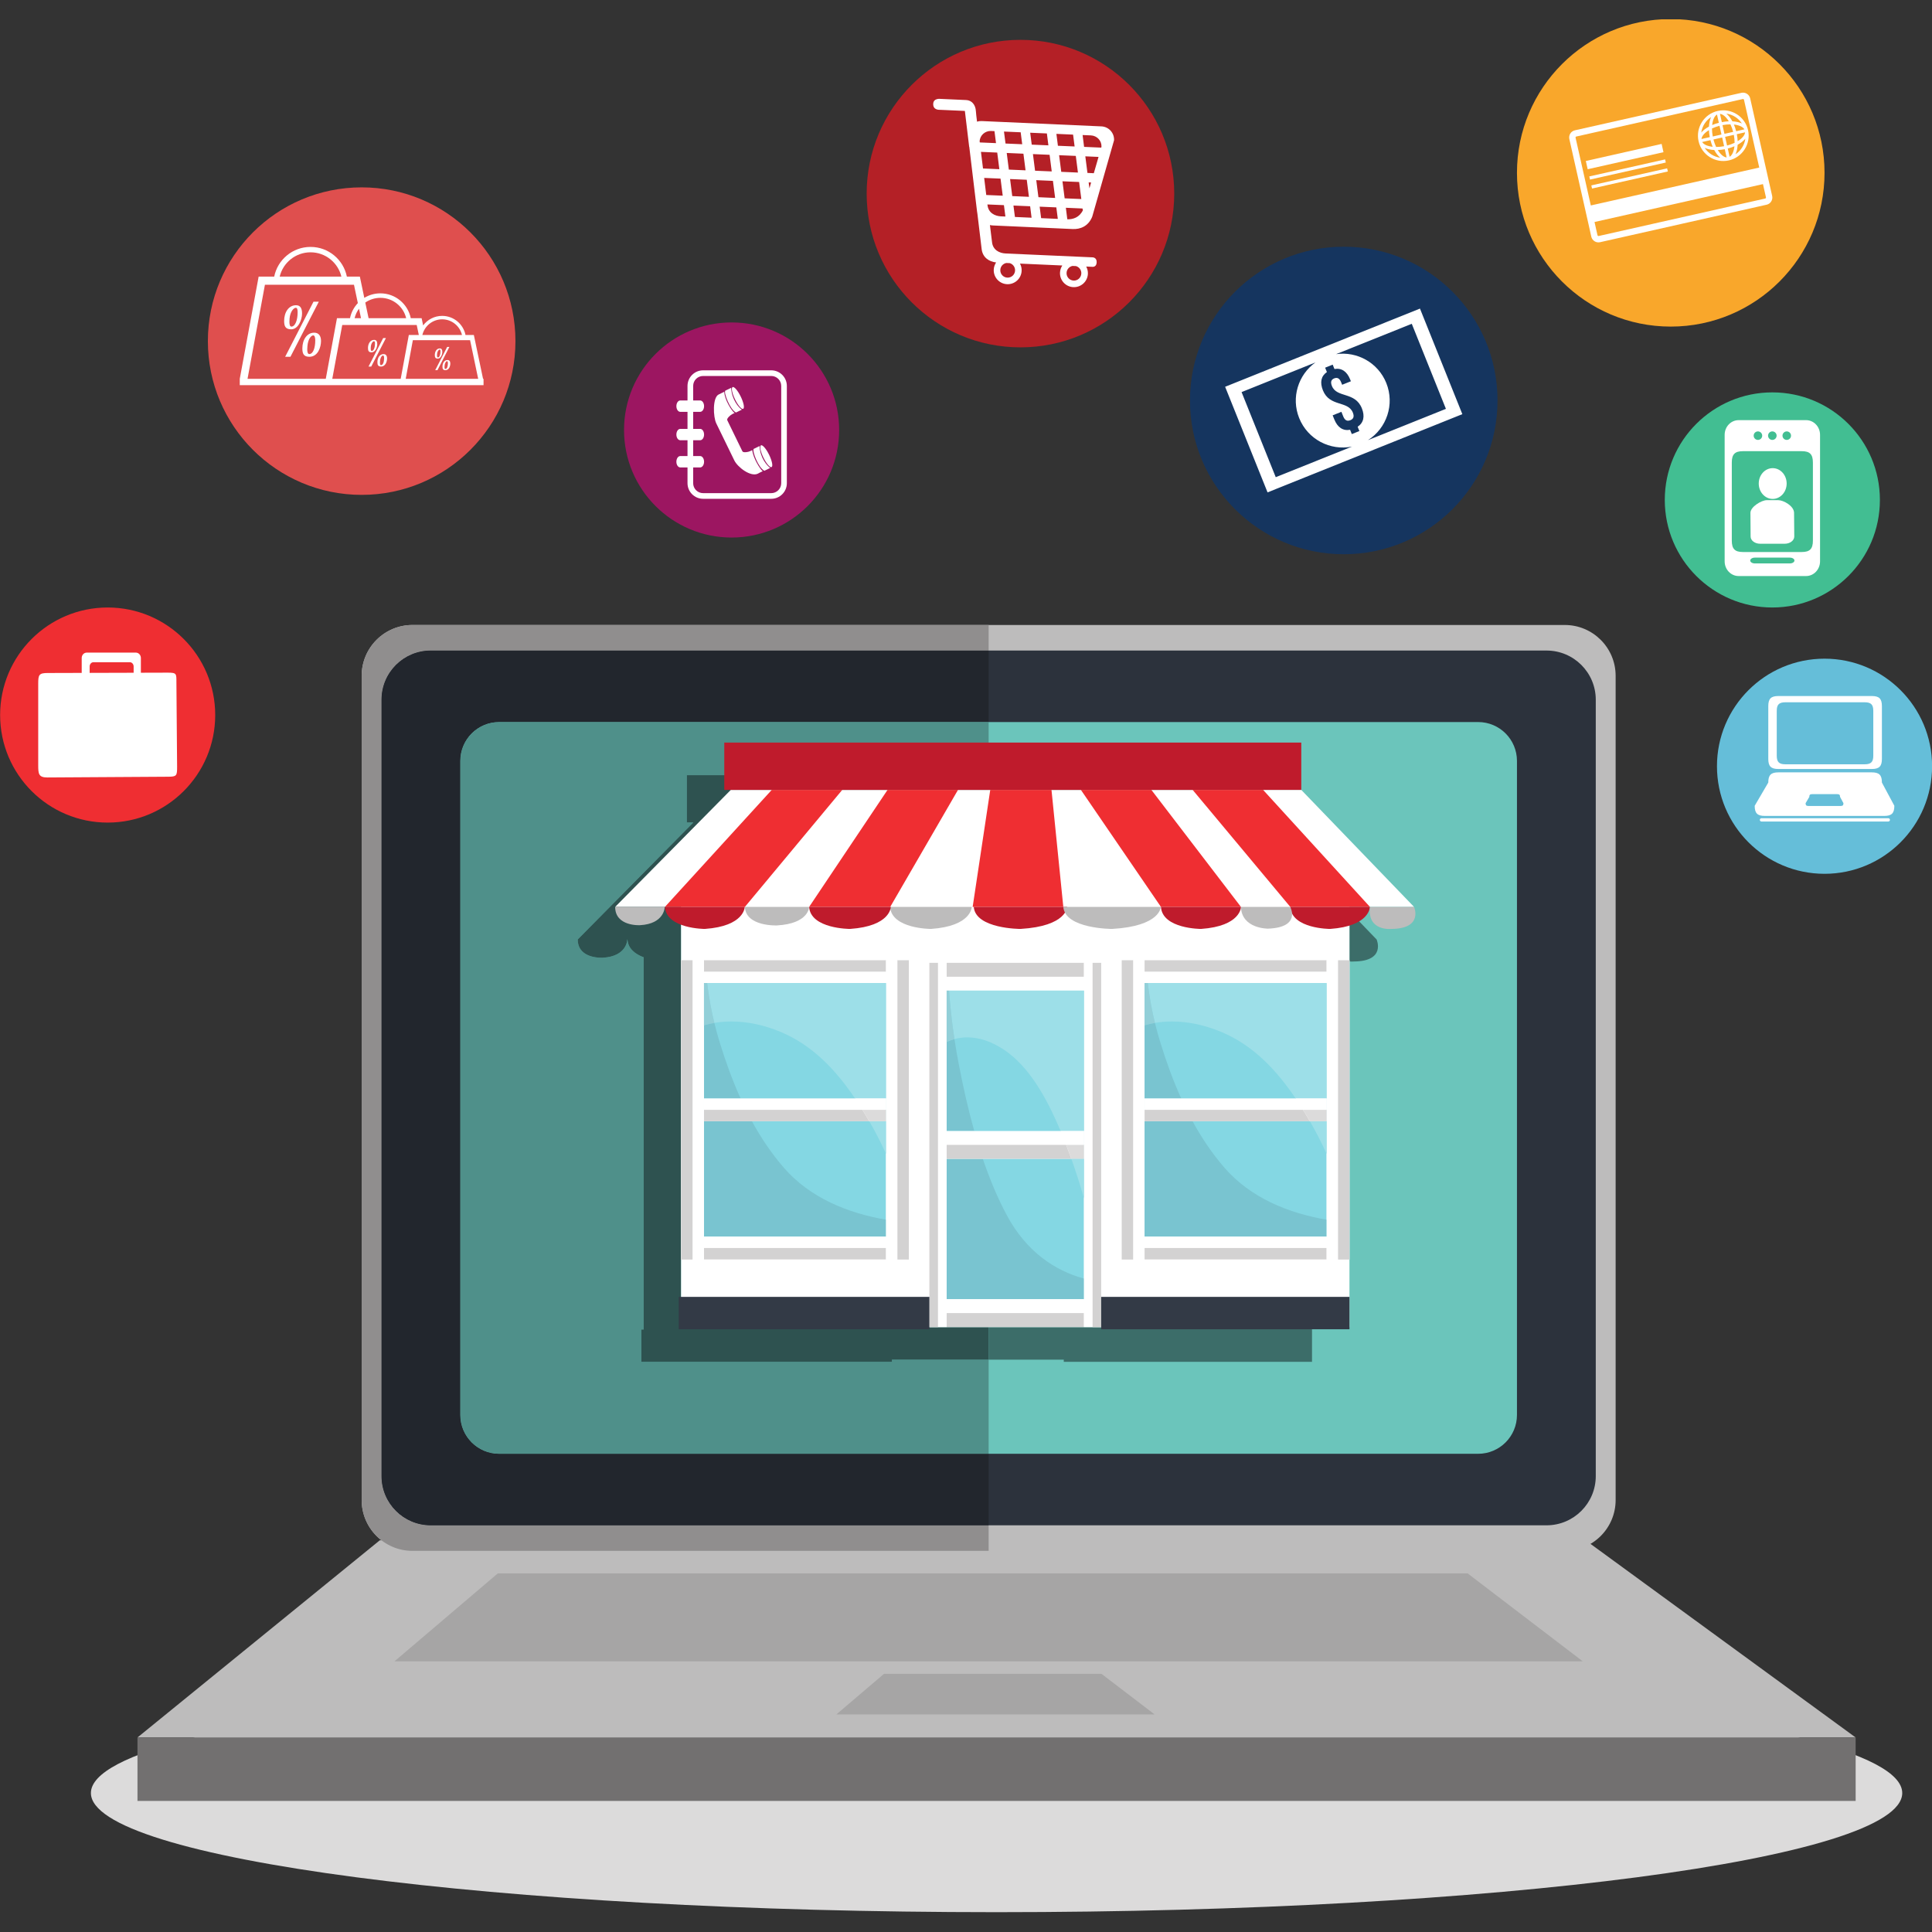 <?xml version="1.0" encoding="UTF-8"?> <svg xmlns="http://www.w3.org/2000/svg" xmlns:xlink="http://www.w3.org/1999/xlink" width="500" zoomAndPan="magnify" viewBox="0 0 375 375" height="500" preserveAspectRatio="xMidYMid meet" version="1.0"><rect x="0" y="0" width="375" height="375" fill="#333333" stroke="none"/><defs><clipPath id="f86b878fb3"><path d="M 17 337 L 370 337 L 370 371.238 L 17 371.238 Z M 17 337 " clip-rule="nonzero"></path></clipPath><clipPath id="4ba2894b49"><path d="M 294 3.75 L 355 3.75 L 355 64 L 294 64 Z M 294 3.75 " clip-rule="nonzero"></path></clipPath></defs><g clip-path="url(#f86b878fb3)"><path fill="#dcdbdb" d="M 193.434 371.152 C 96.348 371.152 17.645 360.797 17.645 348.027 C 17.645 344.129 24.957 340.461 37.883 337.242 L 348.988 337.242 C 361.906 340.461 369.223 344.129 369.223 348.027 C 369.223 360.797 290.52 371.152 193.434 371.152 " fill-opacity="1" fill-rule="nonzero"></path></g><path fill="#bdbcbc" d="M 73.723 298.965 L 26.684 337.242 L 360.18 337.242 L 307.754 298.965 L 73.723 298.965 " fill-opacity="1" fill-rule="nonzero"></path><path fill="#bdbcbc" d="M 313.594 291.156 C 313.594 296.605 309.172 301.023 303.723 301.023 L 80.062 301.023 C 74.613 301.023 70.199 296.605 70.199 291.156 L 70.199 131.172 C 70.199 125.727 74.613 121.309 80.062 121.309 L 303.723 121.309 C 309.172 121.309 313.594 125.727 313.594 131.172 L 313.594 291.156 " fill-opacity="1" fill-rule="nonzero"></path><path fill="#2c323c" d="M 309.738 286.508 C 309.738 291.785 305.457 296.062 300.18 296.062 L 83.605 296.062 C 78.328 296.062 74.051 291.785 74.051 286.508 L 74.051 135.82 C 74.051 130.543 78.328 126.27 83.605 126.27 L 300.18 126.27 C 305.457 126.27 309.738 130.543 309.738 135.82 L 309.738 286.508 " fill-opacity="1" fill-rule="nonzero"></path><path fill="#6bc5bb" d="M 294.441 274.641 C 294.441 278.805 291.066 282.18 286.902 282.18 L 96.883 282.18 C 92.719 282.18 89.344 278.805 89.344 274.641 L 89.344 147.691 C 89.344 143.523 92.719 140.148 96.883 140.148 L 286.902 140.148 C 291.066 140.148 294.441 143.523 294.441 147.691 L 294.441 274.641 " fill-opacity="1" fill-rule="nonzero"></path><path fill="#908e8e" d="M 191.895 301.023 L 80.062 301.023 C 74.613 301.023 70.199 296.605 70.199 291.156 L 70.199 131.172 C 70.199 125.727 74.613 121.309 80.062 121.309 L 191.895 121.309 L 191.895 126.27 L 83.605 126.27 C 78.328 126.27 74.051 130.543 74.051 135.82 L 74.051 286.508 C 74.051 291.785 78.328 296.062 83.605 296.062 L 191.895 296.062 L 191.895 301.023 " fill-opacity="1" fill-rule="nonzero"></path><path fill="#22262d" d="M 191.895 296.062 L 83.605 296.062 C 78.328 296.062 74.051 291.785 74.051 286.508 L 74.051 135.82 C 74.051 130.543 78.328 126.27 83.605 126.27 L 191.895 126.27 L 191.895 140.148 L 96.883 140.148 C 92.719 140.148 89.344 143.523 89.344 147.691 L 89.344 274.641 C 89.344 278.805 92.719 282.18 96.883 282.18 L 191.895 282.18 L 191.895 296.062 " fill-opacity="1" fill-rule="nonzero"></path><path fill="#4f908a" d="M 191.895 282.18 L 96.883 282.18 C 92.719 282.18 89.344 278.805 89.344 274.641 L 89.344 147.691 C 89.344 143.523 92.719 140.148 96.883 140.148 L 191.895 140.148 L 191.895 150.457 L 133.312 150.457 L 133.312 159.637 L 134.582 159.637 L 112.133 182.352 C 112.133 185.688 115.797 185.902 116.73 185.902 C 116.867 185.902 116.945 185.898 116.945 185.898 C 121.758 185.652 121.758 182.352 121.758 182.352 L 121.789 182.352 C 121.91 184.176 123.34 185.215 124.934 185.812 L 124.934 258.047 L 124.48 258.047 L 124.48 264.328 L 173.125 264.328 L 173.125 263.906 L 191.895 263.906 L 191.895 282.18 " fill-opacity="1" fill-rule="nonzero"></path><path fill="#727070" d="M 360.18 349.559 L 26.684 349.559 L 26.684 337.242 L 360.18 337.242 L 360.18 349.559 " fill-opacity="1" fill-rule="nonzero"></path><path fill="#a6a5a5" d="M 307.219 322.465 L 76.566 322.465 L 96.629 305.387 L 284.855 305.387 L 307.219 322.465 " fill-opacity="1" fill-rule="nonzero"></path><path fill="#a6a5a5" d="M 224.117 332.773 L 162.332 332.773 L 171.578 324.895 L 213.801 324.895 L 224.117 332.773 " fill-opacity="1" fill-rule="nonzero"></path><path fill="#3c6d69" d="M 254.66 264.328 L 206.477 264.328 L 206.477 263.906 L 191.895 263.906 L 191.895 257.586 L 254.66 257.586 L 254.66 264.328 M 253.605 168.242 L 191.895 168.242 L 191.895 150.457 L 245.312 150.457 L 245.312 159.637 L 253.605 168.242 " fill-opacity="1" fill-rule="nonzero"></path><path fill="#2e5250" d="M 173.125 264.328 L 124.48 264.328 L 124.48 258.047 L 124.934 258.047 L 124.934 185.812 C 123.34 185.215 121.91 184.176 121.789 182.352 L 121.758 182.352 C 121.758 182.352 121.758 185.652 116.945 185.898 C 116.945 185.898 116.867 185.902 116.73 185.902 C 115.797 185.902 112.133 185.688 112.133 182.352 L 134.582 159.637 L 133.312 159.637 L 133.312 150.457 L 191.895 150.457 L 191.895 168.242 L 132.203 168.242 L 132.203 257.586 L 191.895 257.586 L 191.895 263.906 L 173.125 263.906 L 173.125 264.328 " fill-opacity="1" fill-rule="nonzero"></path><path fill="#3c6d69" d="M 262.41 186.641 C 262.273 186.641 262.113 186.637 261.93 186.621 L 261.93 176.883 L 267.199 182.352 C 267.199 182.352 269.078 186.57 262.797 186.625 C 262.797 186.625 262.652 186.641 262.41 186.641 " fill-opacity="1" fill-rule="nonzero"></path><path fill="#ffffff" d="M 132.203 257.586 L 261.93 257.586 L 261.93 168.242 L 132.203 168.242 Z M 132.203 257.586 " fill-opacity="1" fill-rule="nonzero"></path><path fill="#84d7e3" d="M 136.637 240.023 L 171.977 240.023 L 171.977 190.809 L 136.637 190.809 Z M 136.637 240.023 " fill-opacity="1" fill-rule="nonzero"></path><path fill="#79c4d0" d="M 171.977 240.023 L 136.637 240.023 L 136.637 217.633 L 145.949 217.633 C 147.707 220.852 149.754 223.902 152.168 226.68 C 157.223 232.488 164.512 235.461 171.977 236.742 L 171.977 240.023 M 143.75 213.199 L 136.637 213.199 L 136.637 190.809 L 137.27 190.809 L 136.637 190.809 L 136.637 199 C 137.301 198.809 137.977 198.656 138.652 198.539 C 138.98 199.891 139.355 201.223 139.762 202.539 C 140.879 206.141 142.176 209.738 143.75 213.199 " fill-opacity="1" fill-rule="nonzero"></path><path fill="#ffffff" d="M 136.637 217.633 L 171.977 217.633 L 171.977 213.199 L 136.637 213.199 Z M 136.637 217.633 " fill-opacity="1" fill-rule="nonzero"></path><path fill="#d3d2d2" d="M 168.727 217.633 L 136.637 217.633 L 136.637 215.418 L 167.395 215.418 C 167.512 215.602 167.629 215.793 167.738 215.98 C 168.078 216.531 168.402 217.078 168.727 217.633 " fill-opacity="1" fill-rule="nonzero"></path><path fill="#ffffff" d="M 136.637 190.809 L 171.977 190.809 L 171.977 186.383 L 136.637 186.383 Z M 136.637 190.809 " fill-opacity="1" fill-rule="nonzero"></path><path fill="#d3d2d2" d="M 136.637 188.594 L 171.977 188.594 L 171.977 186.383 L 136.637 186.383 Z M 136.637 188.594 " fill-opacity="1" fill-rule="nonzero"></path><path fill="#ffffff" d="M 136.637 244.453 L 171.977 244.453 L 171.977 240.023 L 136.637 240.023 Z M 136.637 244.453 " fill-opacity="1" fill-rule="nonzero"></path><path fill="#d3d2d2" d="M 136.637 244.453 L 171.977 244.453 L 171.977 242.238 L 136.637 242.238 Z M 136.637 244.453 " fill-opacity="1" fill-rule="nonzero"></path><path fill="#ffffff" d="M 171.977 244.477 L 176.406 244.477 L 176.406 186.379 L 171.977 186.379 Z M 171.977 244.477 " fill-opacity="1" fill-rule="nonzero"></path><path fill="#d3d2d2" d="M 174.191 244.477 L 176.406 244.477 L 176.406 186.379 L 174.191 186.379 Z M 174.191 244.477 " fill-opacity="1" fill-rule="nonzero"></path><path fill="#ffffff" d="M 132.203 244.477 L 136.637 244.477 L 136.637 186.379 L 132.203 186.379 Z M 132.203 244.477 " fill-opacity="1" fill-rule="nonzero"></path><path fill="#d3d2d2" d="M 132.203 244.477 L 134.422 244.477 L 134.422 186.379 L 132.203 186.379 Z M 132.203 244.477 " fill-opacity="1" fill-rule="nonzero"></path><path fill="#9ddfe8" d="M 171.977 223.973 C 171.012 221.812 169.922 219.695 168.727 217.633 L 171.977 217.633 L 171.977 223.973 M 171.977 213.199 L 165.957 213.199 C 162.273 207.75 157.773 202.922 151.562 200.312 C 148.457 199.008 145.184 198.27 141.973 198.27 C 140.859 198.27 139.746 198.355 138.652 198.539 C 138.098 196.27 137.664 193.961 137.371 191.652 C 137.336 191.379 137.305 191.094 137.27 190.809 L 171.977 190.809 L 171.977 213.199 " fill-opacity="1" fill-rule="nonzero"></path><path fill="#92cfd8" d="M 136.637 199 L 136.637 190.809 L 137.27 190.809 C 137.305 191.094 137.336 191.379 137.371 191.652 C 137.664 193.961 138.098 196.27 138.652 198.539 C 137.977 198.656 137.301 198.809 136.637 199 " fill-opacity="1" fill-rule="nonzero"></path><path fill="#ffffff" d="M 171.977 215.418 L 167.395 215.418 C 166.93 214.672 166.449 213.93 165.957 213.199 L 171.977 213.199 L 171.977 215.418 " fill-opacity="1" fill-rule="nonzero"></path><path fill="#dcdbdb" d="M 171.977 217.633 L 168.727 217.633 C 168.402 217.078 168.078 216.531 167.738 215.98 C 167.629 215.793 167.512 215.602 167.395 215.418 L 171.977 215.418 L 171.977 217.633 " fill-opacity="1" fill-rule="nonzero"></path><path fill="#84d7e3" d="M 222.156 240.023 L 257.496 240.023 L 257.496 190.809 L 222.156 190.809 Z M 222.156 240.023 " fill-opacity="1" fill-rule="nonzero"></path><path fill="#79c4d0" d="M 257.496 240.023 L 222.156 240.023 L 222.156 217.633 L 231.477 217.633 C 233.23 220.852 235.277 223.902 237.691 226.68 C 242.746 232.488 250.027 235.461 257.496 236.742 L 257.496 240.023 M 229.27 213.199 L 222.156 213.199 L 222.156 190.809 L 222.797 190.809 L 222.156 190.809 L 222.156 199 C 222.824 198.809 223.496 198.656 224.172 198.539 C 224.504 199.891 224.875 201.223 225.285 202.539 C 226.398 206.141 227.699 209.738 229.27 213.199 " fill-opacity="1" fill-rule="nonzero"></path><path fill="#ffffff" d="M 222.156 217.633 L 257.496 217.633 L 257.496 213.199 L 222.156 213.199 Z M 222.156 217.633 " fill-opacity="1" fill-rule="nonzero"></path><path fill="#d3d2d2" d="M 254.246 217.633 L 222.156 217.633 L 222.156 215.418 L 252.914 215.418 C 253.031 215.602 253.148 215.793 253.266 215.98 C 253.602 216.531 253.926 217.078 254.246 217.633 " fill-opacity="1" fill-rule="nonzero"></path><path fill="#ffffff" d="M 222.156 190.809 L 257.496 190.809 L 257.496 186.383 L 222.156 186.383 Z M 222.156 190.809 " fill-opacity="1" fill-rule="nonzero"></path><path fill="#d3d2d2" d="M 222.156 188.594 L 257.496 188.594 L 257.496 186.383 L 222.156 186.383 Z M 222.156 188.594 " fill-opacity="1" fill-rule="nonzero"></path><path fill="#ffffff" d="M 222.156 244.453 L 257.496 244.453 L 257.496 240.023 L 222.156 240.023 Z M 222.156 244.453 " fill-opacity="1" fill-rule="nonzero"></path><path fill="#d3d2d2" d="M 222.156 244.453 L 257.496 244.453 L 257.496 242.238 L 222.156 242.238 Z M 222.156 244.453 " fill-opacity="1" fill-rule="nonzero"></path><path fill="#ffffff" d="M 257.496 244.477 L 261.93 244.477 L 261.93 186.379 L 257.496 186.379 Z M 257.496 244.477 " fill-opacity="1" fill-rule="nonzero"></path><path fill="#d3d2d2" d="M 261.93 244.477 L 259.715 244.477 L 259.715 186.379 L 261.93 186.379 L 261.93 244.477 " fill-opacity="1" fill-rule="nonzero"></path><path fill="#ffffff" d="M 217.727 244.477 L 222.156 244.477 L 222.156 186.379 L 217.727 186.379 Z M 217.727 244.477 " fill-opacity="1" fill-rule="nonzero"></path><path fill="#d3d2d2" d="M 217.727 244.477 L 219.941 244.477 L 219.941 186.379 L 217.727 186.379 Z M 217.727 244.477 " fill-opacity="1" fill-rule="nonzero"></path><path fill="#9ddfe8" d="M 257.496 223.973 C 256.527 221.812 255.441 219.695 254.246 217.633 L 257.496 217.633 L 257.496 223.973 M 257.496 213.199 L 251.477 213.199 C 247.793 207.75 243.297 202.922 237.086 200.312 C 233.977 199.008 230.711 198.27 227.496 198.27 C 226.379 198.27 225.27 198.355 224.172 198.539 C 223.617 196.27 223.184 193.961 222.891 191.652 C 222.859 191.379 222.824 191.094 222.797 190.809 L 257.496 190.809 L 257.496 213.199 " fill-opacity="1" fill-rule="nonzero"></path><path fill="#92cfd8" d="M 222.156 199 L 222.156 190.809 L 222.797 190.809 C 222.824 191.094 222.859 191.379 222.891 191.652 C 223.184 193.961 223.617 196.27 224.172 198.539 C 223.496 198.656 222.824 198.809 222.156 199 " fill-opacity="1" fill-rule="nonzero"></path><path fill="#ffffff" d="M 257.496 215.418 L 252.914 215.418 C 252.453 214.672 251.973 213.93 251.477 213.199 L 257.496 213.199 L 257.496 215.418 " fill-opacity="1" fill-rule="nonzero"></path><path fill="#dcdbdb" d="M 257.496 217.633 L 254.246 217.633 C 253.926 217.078 253.602 216.531 253.266 215.98 C 253.148 215.793 253.031 215.602 252.914 215.418 L 257.496 215.418 L 257.496 217.633 " fill-opacity="1" fill-rule="nonzero"></path><path fill="#84d7e3" d="M 183.738 252.168 L 210.398 252.168 L 210.398 192.273 L 183.738 192.273 Z M 183.738 252.168 " fill-opacity="1" fill-rule="nonzero"></path><path fill="#79c4d0" d="M 210.398 252.168 L 183.738 252.168 L 183.738 224.922 L 190.762 224.922 C 192.09 228.84 193.633 232.551 195.453 235.93 C 199.266 243 204.766 246.621 210.398 248.172 L 210.398 252.168 M 189.102 219.523 L 183.738 219.523 L 183.738 192.273 L 184.215 192.273 L 183.738 192.273 L 183.738 202.242 C 184.238 202.012 184.742 201.828 185.258 201.684 C 185.504 203.324 185.785 204.945 186.094 206.547 C 186.938 210.934 187.918 215.309 189.102 219.523 " fill-opacity="1" fill-rule="nonzero"></path><path fill="#ffffff" d="M 183.738 224.922 L 210.398 224.922 L 210.398 219.523 L 183.738 219.523 Z M 183.738 224.922 " fill-opacity="1" fill-rule="nonzero"></path><path fill="#d3d2d2" d="M 207.945 224.922 L 183.738 224.922 L 183.738 222.223 L 206.941 222.223 C 207.027 222.453 207.117 222.676 207.203 222.906 C 207.457 223.574 207.703 224.242 207.945 224.922 " fill-opacity="1" fill-rule="nonzero"></path><path fill="#ffffff" d="M 183.738 192.273 L 210.398 192.273 L 210.398 186.883 L 183.738 186.883 Z M 183.738 192.273 " fill-opacity="1" fill-rule="nonzero"></path><path fill="#d3d2d2" d="M 183.738 189.582 L 210.398 189.582 L 210.398 186.883 L 183.738 186.883 Z M 183.738 189.582 " fill-opacity="1" fill-rule="nonzero"></path><path fill="#ffffff" d="M 183.738 257.562 L 210.398 257.562 L 210.398 252.168 L 183.738 252.168 Z M 183.738 257.562 " fill-opacity="1" fill-rule="nonzero"></path><path fill="#d3d2d2" d="M 183.738 257.562 L 210.398 257.562 L 210.398 254.867 L 183.738 254.867 Z M 183.738 257.562 " fill-opacity="1" fill-rule="nonzero"></path><path fill="#ffffff" d="M 210.398 257.586 L 213.738 257.586 L 213.738 186.883 L 210.398 186.883 Z M 210.398 257.586 " fill-opacity="1" fill-rule="nonzero"></path><path fill="#d3d2d2" d="M 212.07 257.586 L 213.738 257.586 L 213.738 186.883 L 212.07 186.883 Z M 212.07 257.586 " fill-opacity="1" fill-rule="nonzero"></path><path fill="#ffffff" d="M 180.391 257.586 L 183.738 257.586 L 183.738 186.883 L 180.391 186.883 Z M 180.391 257.586 " fill-opacity="1" fill-rule="nonzero"></path><path fill="#d3d2d2" d="M 180.391 257.586 L 182.062 257.586 L 182.062 186.883 L 180.391 186.883 Z M 180.391 257.586 " fill-opacity="1" fill-rule="nonzero"></path><path fill="#9ddfe8" d="M 210.398 232.637 C 209.668 230.004 208.844 227.43 207.945 224.922 L 210.398 224.922 L 210.398 232.637 M 210.398 219.523 L 205.859 219.523 C 203.078 212.891 199.684 207.016 195 203.84 C 192.652 202.25 190.188 201.352 187.766 201.352 C 186.922 201.352 186.086 201.461 185.258 201.684 C 184.84 198.922 184.512 196.113 184.289 193.301 C 184.266 192.965 184.238 192.621 184.215 192.273 L 210.398 192.273 L 210.398 219.523 " fill-opacity="1" fill-rule="nonzero"></path><path fill="#92cfd8" d="M 183.738 202.242 L 183.738 192.273 L 184.215 192.273 C 184.238 192.621 184.266 192.965 184.289 193.301 C 184.512 196.113 184.84 198.922 185.258 201.684 C 184.742 201.828 184.238 202.012 183.738 202.242 " fill-opacity="1" fill-rule="nonzero"></path><path fill="#ffffff" d="M 210.398 222.223 L 206.941 222.223 C 206.59 221.316 206.23 220.414 205.859 219.523 L 210.398 219.523 L 210.398 222.223 " fill-opacity="1" fill-rule="nonzero"></path><path fill="#dcdbdb" d="M 210.398 224.922 L 207.945 224.922 C 207.703 224.242 207.457 223.574 207.203 222.906 C 207.117 222.676 207.027 222.453 206.941 222.223 L 210.398 222.223 L 210.398 224.922 " fill-opacity="1" fill-rule="nonzero"></path><path fill="#ffffff" d="M 141.848 153.32 L 252.578 153.32 L 274.469 176.031 L 119.402 176.031 L 141.848 153.32 " fill-opacity="1" fill-rule="nonzero"></path><path fill="#ef2e32" d="M 231.496 153.32 L 245.172 153.32 L 265.91 176.031 L 250.449 176.031 L 231.496 153.32 " fill-opacity="1" fill-rule="nonzero"></path><path fill="#ef2e32" d="M 163.477 153.32 L 149.793 153.32 L 129.059 176.031 L 144.582 176.031 L 163.477 153.32 " fill-opacity="1" fill-rule="nonzero"></path><path fill="#ef2e32" d="M 185.945 153.32 L 172.27 153.32 L 157.051 176.031 L 172.789 176.031 L 185.945 153.32 " fill-opacity="1" fill-rule="nonzero"></path><path fill="#ef2e32" d="M 209.805 153.32 L 223.484 153.32 L 240.867 176.031 L 225.34 176.031 L 209.805 153.32 " fill-opacity="1" fill-rule="nonzero"></path><path fill="#ef2e32" d="M 192.207 153.32 L 204.094 153.32 L 206.387 176.031 L 188.793 176.031 L 192.207 153.32 " fill-opacity="1" fill-rule="nonzero"></path><path fill="#bdbcbc" d="M 144.582 176.031 L 157.051 176.031 C 157.051 176.031 157.051 179.266 150.816 179.625 C 150.816 179.625 144.762 179.887 144.582 176.031 " fill-opacity="1" fill-rule="nonzero"></path><path fill="#bdbcbc" d="M 172.766 176.031 L 188.617 176.031 C 188.617 176.031 188.617 179.77 180.691 180.305 C 180.691 180.305 173.062 180.305 172.766 176.031 " fill-opacity="1" fill-rule="nonzero"></path><path fill="#bdbcbc" d="M 119.402 176.031 L 129.023 176.031 C 129.023 176.031 129.023 179.328 124.211 179.578 C 124.211 179.578 119.402 179.859 119.402 176.031 " fill-opacity="1" fill-rule="nonzero"></path><path fill="#bf1b2c" d="M 129.059 176.031 L 144.551 176.031 C 144.551 176.031 144.551 179.77 136.805 180.305 C 136.805 180.305 129.344 180.305 129.059 176.031 " fill-opacity="1" fill-rule="nonzero"></path><path fill="#bf1b2c" d="M 157.051 176.031 L 172.902 176.031 C 172.902 176.031 172.902 179.77 164.977 180.305 C 164.977 180.305 157.344 180.305 157.051 176.031 " fill-opacity="1" fill-rule="nonzero"></path><path fill="#bf1b2c" d="M 189.008 176.031 L 207.125 176.031 C 207.125 176.031 207.125 179.77 198.066 180.305 C 198.066 180.305 189.348 180.305 189.008 176.031 " fill-opacity="1" fill-rule="nonzero"></path><path fill="#bf1b2c" d="M 225.34 176.031 L 240.879 176.031 C 240.879 176.031 240.879 179.77 233.109 180.305 C 233.109 180.305 225.625 180.305 225.34 176.031 " fill-opacity="1" fill-rule="nonzero"></path><path fill="#bf1b2c" d="M 250.438 176.031 L 265.898 176.031 C 265.898 176.031 265.898 179.77 258.168 180.305 C 258.168 180.305 250.727 180.305 250.438 176.031 " fill-opacity="1" fill-rule="nonzero"></path><path fill="#bdbcbc" d="M 206.387 176.031 L 225.305 176.031 C 225.305 176.031 225.305 179.77 215.848 180.305 C 215.848 180.305 206.734 180.305 206.387 176.031 " fill-opacity="1" fill-rule="nonzero"></path><path fill="#bdbcbc" d="M 240.855 176.031 L 250.434 176.031 C 250.434 176.031 252.617 180.012 246.125 180.25 C 246.125 180.25 241.031 180.305 240.855 176.031 " fill-opacity="1" fill-rule="nonzero"></path><path fill="#bdbcbc" d="M 265.91 176.031 L 274.469 176.031 C 274.469 176.031 276.348 180.25 270.066 180.305 C 270.066 180.305 265.332 180.816 265.91 176.031 " fill-opacity="1" fill-rule="nonzero"></path><path fill="#bf1b2c" d="M 252.578 153.32 L 140.582 153.32 L 140.582 144.133 L 252.578 144.133 L 252.578 153.32 " fill-opacity="1" fill-rule="nonzero"></path><path fill="#333a46" d="M 180.391 258.008 L 131.746 258.008 L 131.746 251.723 L 180.391 251.723 L 180.391 258.008 " fill-opacity="1" fill-rule="nonzero"></path><path fill="#333a46" d="M 261.93 258.008 L 213.738 258.008 L 213.738 251.723 L 261.93 251.723 L 261.93 258.008 " fill-opacity="1" fill-rule="nonzero"></path><path fill="#df4f4e" d="M 100.047 66.211 C 100.047 82.695 86.68 96.055 70.199 96.055 C 53.711 96.055 40.348 82.695 40.348 66.211 C 40.348 49.727 53.711 36.367 70.199 36.367 C 86.68 36.367 100.047 49.727 100.047 66.211 " fill-opacity="1" fill-rule="nonzero"></path><path fill="#b42026" d="M 227.918 37.578 C 227.918 54.062 214.555 67.422 198.066 67.422 C 181.582 67.422 168.219 54.062 168.219 37.578 C 168.219 21.094 181.582 7.734 198.066 7.734 C 214.555 7.734 227.918 21.094 227.918 37.578 " fill-opacity="1" fill-rule="nonzero"></path><path fill="#9c1661" d="M 162.879 83.461 C 162.879 94.996 153.535 104.336 142.008 104.336 C 130.473 104.336 121.125 94.996 121.125 83.461 C 121.125 71.934 130.473 62.586 142.008 62.586 C 153.535 62.586 162.879 71.934 162.879 83.461 " fill-opacity="1" fill-rule="nonzero"></path><path fill="#42be92" d="M 364.887 97.035 C 364.887 108.566 355.539 117.914 344.012 117.914 C 332.48 117.914 323.133 108.566 323.133 97.035 C 323.133 85.504 332.48 76.16 344.012 76.16 C 355.539 76.16 364.887 85.504 364.887 97.035 " fill-opacity="1" fill-rule="nonzero"></path><path fill="#65bed9" d="M 375.016 148.723 C 375.016 160.258 365.668 169.605 354.141 169.605 C 342.609 169.605 333.262 160.258 333.262 148.723 C 333.262 137.195 342.609 127.848 354.141 127.848 C 365.668 127.848 375.016 137.195 375.016 148.723 " fill-opacity="1" fill-rule="nonzero"></path><path fill="#ef2e32" d="M 41.773 138.789 C 41.773 150.316 32.43 159.664 20.898 159.664 C 9.371 159.664 0.023 150.316 0.023 138.789 C 0.023 127.262 9.371 117.914 20.898 117.914 C 32.43 117.914 41.773 127.262 41.773 138.789 " fill-opacity="1" fill-rule="nonzero"></path><g clip-path="url(#4ba2894b49)"><path fill="#f9a72b" d="M 354.141 33.543 C 354.141 50.027 340.777 63.391 324.293 63.391 C 307.809 63.391 294.441 50.027 294.441 33.543 C 294.441 17.062 307.809 3.695 324.293 3.695 C 340.777 3.695 354.141 17.062 354.141 33.543 " fill-opacity="1" fill-rule="nonzero"></path></g><path fill="#15355f" d="M 290.668 77.73 C 290.668 94.219 277.309 107.578 260.82 107.578 C 244.336 107.578 230.973 94.219 230.973 77.73 C 230.973 61.25 244.336 47.887 260.82 47.887 C 277.309 47.887 290.668 61.25 290.668 77.73 " fill-opacity="1" fill-rule="nonzero"></path><path fill="#ffffff" d="M 78.75 73.527 L 80.133 66.031 L 91.242 66.031 L 92.816 73.527 Z M 64.496 73.527 L 66.43 63.078 L 80.883 63.078 L 81.293 65.02 L 79.352 65.02 L 77.777 73.527 Z M 48.047 73.527 L 51.422 55.273 L 68.707 55.273 L 69.457 58.832 C 68.703 59.633 68.164 60.637 67.934 61.758 L 65.406 61.758 L 63.234 73.527 Z M 60.277 48.973 C 63.18 48.973 65.617 50.984 66.262 53.691 L 54.289 53.691 C 54.934 50.984 57.371 48.973 60.277 48.973 Z M 70.07 61.758 L 68.828 61.758 C 68.992 61.078 69.281 60.461 69.684 59.918 Z M 73.832 57.809 C 76.262 57.809 78.297 59.492 78.836 61.758 L 71.543 61.758 L 70.902 58.727 C 71.734 58.152 72.742 57.809 73.832 57.809 Z M 85.824 61.98 C 87.691 61.98 89.258 63.277 89.672 65.02 L 81.98 65.02 C 82.395 63.277 83.961 61.98 85.824 61.98 Z M 93.855 73.527 L 93.758 73.527 L 91.973 65.02 L 90.355 65.02 C 89.93 62.906 88.062 61.312 85.824 61.312 C 84.312 61.312 82.969 62.043 82.129 63.164 L 81.836 61.758 L 79.73 61.758 C 79.172 59.008 76.746 56.938 73.832 56.938 C 72.688 56.938 71.621 57.258 70.711 57.812 L 69.848 53.691 L 67.328 53.691 C 66.664 50.402 63.762 47.926 60.277 47.926 C 56.789 47.926 53.887 50.402 53.223 53.691 L 50.203 53.691 L 46.539 73.527 L 46.539 74.762 L 93.855 74.762 L 93.855 73.527 " fill-opacity="1" fill-rule="nonzero"></path><path fill="#ffffff" d="M 56.203 61.852 C 56.316 60.469 57.016 59.742 57.418 59.742 C 57.719 59.742 57.77 60.145 57.77 60.641 C 57.77 62.082 57.316 63.391 56.559 63.391 C 56.246 63.391 56.176 62.922 56.176 62.465 C 56.176 62.242 56.188 62.023 56.203 61.852 Z M 56.52 63.918 C 57.887 63.918 58.629 62.07 58.629 60.855 C 58.629 59.812 58.285 59.246 57.457 59.246 C 56.035 59.246 55.152 60.613 55.152 62.293 C 55.152 63.32 55.406 63.918 56.52 63.918 " fill-opacity="1" fill-rule="nonzero"></path><path fill="#ffffff" d="M 60.848 58.562 L 55.348 69.25 L 56.375 69.25 L 61.879 58.562 L 60.848 58.562 " fill-opacity="1" fill-rule="nonzero"></path><path fill="#ffffff" d="M 60.027 68.723 C 59.711 68.723 59.637 68.254 59.637 67.797 C 59.637 67.57 59.656 67.352 59.672 67.188 C 59.781 65.801 60.395 65.102 60.793 65.102 C 61.098 65.102 61.191 65.574 61.191 66.07 C 61.191 67.512 60.777 68.723 60.027 68.723 Z M 60.992 64.574 C 59.566 64.574 58.688 65.945 58.688 67.625 C 58.688 68.652 58.941 69.25 60.051 69.25 C 61.707 69.25 62.309 67.398 62.309 66.188 C 62.309 65.145 61.824 64.574 60.992 64.574 " fill-opacity="1" fill-rule="nonzero"></path><path fill="#ffffff" d="M 71.973 67.32 C 72.031 66.602 72.391 66.23 72.598 66.23 C 72.754 66.23 72.781 66.434 72.781 66.691 C 72.781 67.438 72.551 68.117 72.156 68.117 C 71.992 68.117 71.957 67.871 71.957 67.637 C 71.957 67.52 71.965 67.406 71.973 67.32 Z M 72.133 68.387 C 72.84 68.387 73.227 67.434 73.227 66.801 C 73.227 66.266 73.051 65.969 72.621 65.969 C 71.887 65.969 71.426 66.676 71.426 67.551 C 71.426 68.078 71.559 68.387 72.133 68.387 " fill-opacity="1" fill-rule="nonzero"></path><path fill="#ffffff" d="M 74.379 65.617 L 71.531 71.145 L 72.059 71.145 L 74.91 65.617 L 74.379 65.617 " fill-opacity="1" fill-rule="nonzero"></path><path fill="#ffffff" d="M 73.949 70.875 C 73.785 70.875 73.75 70.633 73.75 70.395 C 73.75 70.277 73.758 70.168 73.766 70.074 C 73.824 69.363 74.141 69.004 74.344 69.004 C 74.5 69.004 74.555 69.246 74.555 69.504 C 74.555 70.246 74.34 70.875 73.949 70.875 Z M 74.449 68.73 C 73.715 68.73 73.254 69.438 73.254 70.305 C 73.254 70.836 73.387 71.145 73.961 71.145 C 74.82 71.145 75.129 70.188 75.129 69.562 C 75.129 69.023 74.879 68.73 74.449 68.73 " fill-opacity="1" fill-rule="nonzero"></path><path fill="#ffffff" d="M 84.836 68.73 C 84.883 68.152 85.18 67.844 85.348 67.844 C 85.473 67.844 85.496 68.012 85.496 68.223 C 85.496 68.828 85.305 69.383 84.988 69.383 C 84.855 69.383 84.824 69.184 84.824 68.988 Z M 84.969 69.602 C 85.543 69.602 85.855 68.824 85.855 68.312 C 85.855 67.875 85.715 67.633 85.363 67.633 C 84.766 67.633 84.395 68.211 84.395 68.918 C 84.395 69.348 84.504 69.602 84.969 69.602 " fill-opacity="1" fill-rule="nonzero"></path><path fill="#ffffff" d="M 86.793 67.344 L 84.477 71.848 L 84.91 71.848 L 87.223 67.344 L 86.793 67.344 " fill-opacity="1" fill-rule="nonzero"></path><path fill="#ffffff" d="M 86.445 71.625 C 86.316 71.625 86.281 71.426 86.281 71.234 L 86.297 70.977 C 86.34 70.395 86.602 70.102 86.77 70.102 C 86.898 70.102 86.938 70.297 86.938 70.512 C 86.938 71.113 86.762 71.625 86.445 71.625 Z M 86.855 69.879 C 86.254 69.879 85.883 70.457 85.883 71.16 C 85.883 71.594 85.988 71.848 86.457 71.848 C 87.152 71.848 87.406 71.066 87.406 70.555 C 87.406 70.117 87.203 69.879 86.855 69.879 " fill-opacity="1" fill-rule="nonzero"></path><path fill="#ffffff" d="M 209.883 53.09 C 209.848 53.883 209.18 54.496 208.391 54.461 C 207.598 54.426 206.98 53.754 207.02 52.965 C 207.047 52.289 207.543 51.738 208.176 51.617 L 208.848 51.648 C 209.473 51.828 209.914 52.414 209.883 53.09 Z M 197.023 52.516 C 196.992 53.312 196.316 53.922 195.527 53.887 C 194.734 53.855 194.121 53.184 194.16 52.391 C 194.188 51.715 194.68 51.172 195.32 51.047 L 195.988 51.074 C 196.609 51.254 197.055 51.844 197.023 52.516 Z M 192.383 25.422 L 193.027 25.453 L 193.324 27.781 L 190.18 27.648 L 190.148 27.43 C 190.199 26.27 191.203 25.371 192.383 25.422 Z M 213.797 28.48 L 213.75 28.652 L 210.422 28.508 L 210.133 26.211 L 211.75 26.281 C 212.934 26.336 213.848 27.324 213.797 28.48 Z M 207.164 42.562 L 206.883 40.328 L 210.117 40.469 L 210.137 40.609 L 210.199 40.789 C 209.539 42.184 208.289 42.605 207.164 42.562 Z M 191.668 39.773 L 191.656 39.684 L 194.863 39.82 L 195.148 42.027 L 194.293 41.996 C 193.113 41.941 191.824 41.328 191.668 39.773 Z M 193.973 32.84 L 190.801 32.703 L 190.402 29.477 L 193.562 29.613 Z M 198.645 29.832 L 199.059 33.059 L 195.816 32.918 L 195.406 29.691 Z M 209.227 33.492 L 205.988 33.352 L 205.574 30.125 L 208.812 30.262 Z M 212.309 33.621 L 211.074 33.566 L 210.66 30.344 L 213.227 30.457 Z M 211.457 36.559 L 211.305 35.406 L 211.785 35.422 Z M 206.223 35.188 L 209.457 35.324 L 209.883 38.633 L 206.648 38.496 Z M 200.906 33.137 L 200.492 29.91 L 203.727 30.047 L 204.141 33.273 Z M 201.559 38.277 L 201.137 34.969 L 204.375 35.109 L 204.801 38.422 Z M 194.629 37.984 L 191.43 37.848 L 191.027 34.535 L 194.203 34.668 Z M 196.055 34.754 L 199.293 34.891 L 199.715 38.203 L 196.477 38.062 Z M 196.996 42.113 L 196.711 39.895 L 199.949 40.035 L 200.23 42.258 Z M 202.082 42.34 L 201.797 40.113 L 205.031 40.254 L 205.32 42.484 Z M 208.285 26.129 L 208.582 28.43 L 205.34 28.293 L 205.047 25.984 Z M 203.199 25.902 L 203.492 28.211 L 200.258 28.074 L 199.961 25.762 Z M 198.113 25.676 L 198.41 27.996 L 195.172 27.859 L 194.871 25.535 Z M 212.051 49.949 L 195.18 49.199 C 193.996 49.145 192.707 48.531 192.551 46.98 L 192.145 43.688 C 192.363 43.734 192.578 43.758 192.797 43.766 L 208.215 44.457 C 209.629 44.52 211.238 43.965 212.004 42.047 L 216.238 27.219 C 216.301 25.797 215.203 24.594 213.785 24.531 L 190.512 23.496 C 190.207 23.484 189.914 23.527 189.641 23.613 C 189.531 22.723 189.441 21.965 189.422 21.59 C 189.352 20.312 188.598 19.461 187.531 19.418 C 186.461 19.367 182.535 19.195 182.535 19.195 C 182.535 19.195 181.184 19.008 181.137 20.148 C 181.074 21.434 182.438 21.316 182.438 21.316 L 187.281 21.531 L 188.117 28.504 L 188.137 28.508 L 189.645 41.051 C 189.656 41.199 189.684 41.332 189.711 41.465 L 190.527 48.258 C 190.695 50.016 192.023 50.789 193.344 50.941 C 193.078 51.344 192.91 51.82 192.887 52.332 C 192.816 53.828 193.977 55.094 195.469 55.16 C 196.965 55.227 198.234 54.07 198.297 52.574 C 198.324 52.066 198.203 51.582 197.973 51.164 L 206.195 51.531 C 205.93 51.93 205.766 52.395 205.746 52.906 C 205.68 54.402 206.836 55.668 208.332 55.734 C 209.828 55.801 211.094 54.645 211.16 53.148 C 211.18 52.637 211.059 52.152 210.832 51.734 L 211.969 51.785 C 211.969 51.785 212.82 51.934 212.863 50.934 C 212.91 49.938 212.051 49.949 212.051 49.949 " fill-opacity="1" fill-rule="nonzero"></path><path fill="#ffffff" d="M 308.777 39.879 L 305.816 26.723 C 305.793 26.625 305.852 26.52 305.953 26.5 L 338.281 19.223 C 338.383 19.203 338.48 19.266 338.508 19.367 L 341.469 32.523 Z M 342.773 38.309 C 342.793 38.402 342.73 38.512 342.625 38.535 L 310.301 45.809 C 310.195 45.828 310.102 45.762 310.074 45.668 L 309.496 43.09 L 342.191 35.734 Z M 338.016 18.016 L 305.688 25.293 C 304.918 25.465 304.438 26.23 304.609 26.992 L 307.57 40.148 L 308.293 43.355 L 308.867 45.934 C 309.043 46.703 309.805 47.184 310.566 47.012 L 342.898 39.734 C 343.664 39.566 344.145 38.805 343.977 38.035 L 343.395 35.465 L 342.672 32.25 L 339.711 19.094 C 339.539 18.332 338.777 17.848 338.016 18.016 " fill-opacity="1" fill-rule="nonzero"></path><path fill="#ffffff" d="M 336.258 23.551 C 335.91 22.918 335.512 22.41 335.082 22.055 C 336.316 22.227 337.422 22.93 338.102 23.965 C 337.598 23.73 336.965 23.586 336.258 23.551 Z M 336.988 25.469 C 336.871 25.004 336.719 24.57 336.547 24.172 C 337.535 24.277 338.293 24.605 338.59 25.105 Z M 337.281 27.402 C 337.262 26.969 337.207 26.512 337.117 26.043 L 338.719 25.688 C 338.668 26.266 338.125 26.883 337.281 27.402 Z M 336.859 29.945 C 337.09 29.441 337.238 28.809 337.273 28.094 C 337.902 27.754 338.414 27.348 338.77 26.922 C 338.594 28.16 337.898 29.262 336.859 29.945 Z M 335.719 30.43 L 335.359 28.832 C 335.816 28.711 336.25 28.562 336.652 28.391 C 336.543 29.379 336.219 30.133 335.719 30.43 Z M 334.844 26.559 L 336.539 26.18 C 336.637 26.715 336.688 27.23 336.688 27.719 C 336.242 27.934 335.754 28.109 335.223 28.246 Z M 334.336 24.285 C 334.875 24.184 335.387 24.137 335.879 24.137 C 336.09 24.578 336.27 25.07 336.406 25.598 L 334.715 25.977 Z M 333.844 22.102 C 334.422 22.156 335.039 22.699 335.559 23.543 C 335.125 23.559 334.672 23.613 334.207 23.707 Z M 333.625 23.836 C 333.164 23.957 332.73 24.098 332.328 24.27 C 332.438 23.289 332.762 22.527 333.266 22.23 Z M 334.137 26.109 L 332.445 26.492 C 332.344 25.953 332.297 25.43 332.297 24.941 C 332.734 24.738 333.227 24.555 333.754 24.414 Z M 334.648 28.379 C 334.113 28.48 333.59 28.527 333.102 28.527 C 332.895 28.086 332.711 27.594 332.578 27.074 L 334.27 26.688 Z M 335.137 30.559 C 334.559 30.508 333.938 29.965 333.422 29.117 C 333.859 29.102 334.309 29.051 334.777 28.965 Z M 330.879 28.703 C 331.379 28.93 332.016 29.082 332.73 29.117 C 333.07 29.746 333.469 30.254 333.898 30.613 C 332.668 30.438 331.562 29.742 330.879 28.703 Z M 331.996 27.203 C 332.113 27.66 332.258 28.094 332.43 28.492 C 331.445 28.387 330.688 28.062 330.391 27.562 Z M 331.703 25.266 C 331.719 25.699 331.773 26.152 331.867 26.617 L 330.258 26.98 C 330.312 26.398 330.855 25.777 331.703 25.266 Z M 332.121 22.719 C 331.891 23.227 331.746 23.855 331.707 24.57 C 331.078 24.91 330.562 25.312 330.211 25.738 C 330.383 24.508 331.086 23.406 332.121 22.719 Z M 333.41 21.535 C 330.762 22.129 329.094 24.766 329.691 27.414 C 330.289 30.059 332.922 31.73 335.57 31.133 C 338.219 30.539 339.891 27.898 339.293 25.254 C 338.695 22.605 336.059 20.938 333.41 21.535 " fill-opacity="1" fill-rule="nonzero"></path><path fill="#ffffff" d="M 308.168 32.848 L 322.879 29.539 L 322.52 27.934 L 307.809 31.246 L 308.168 32.848 " fill-opacity="1" fill-rule="nonzero"></path><path fill="#ffffff" d="M 309.012 36.594 L 323.727 33.281 L 323.586 32.676 L 308.875 35.984 L 309.012 36.594 " fill-opacity="1" fill-rule="nonzero"></path><path fill="#ffffff" d="M 308.621 34.855 L 323.332 31.547 L 323.195 30.938 L 308.484 34.242 L 308.621 34.855 " fill-opacity="1" fill-rule="nonzero"></path><path fill="#ffffff" d="M 280.652 79.359 L 265.516 85.434 C 269.152 83.129 270.742 78.492 269.082 74.352 C 267.484 70.375 263.398 68.16 259.336 68.738 L 274.023 62.848 Z M 240.988 76.105 L 255.32 70.352 C 251.988 72.742 250.57 77.168 252.168 81.148 C 253.832 85.289 258.191 87.531 262.418 86.684 L 247.621 92.621 Z M 258.973 73.441 C 258.402 73.672 258.199 74.109 258.527 74.926 C 259.473 77.281 263.023 75.984 264.332 79.25 C 264.957 80.797 264.68 82.059 263.52 82.832 L 263.855 83.664 L 262.387 84.258 L 262.051 83.422 C 260.66 83.676 259.605 82.949 258.984 81.398 L 258.668 80.613 L 260.367 79.934 L 260.723 80.828 C 261.055 81.645 261.531 81.793 262.102 81.562 C 262.672 81.336 262.914 80.895 262.586 80.082 C 261.641 77.73 258.09 79.027 256.777 75.766 C 256.164 74.227 256.406 73 257.551 72.215 L 257.207 71.367 L 258.676 70.777 L 259.016 71.625 C 260.391 71.379 261.441 72.094 262.062 73.645 L 262.207 74.004 L 260.508 74.684 L 260.316 74.207 C 259.996 73.398 259.547 73.219 258.973 73.441 Z M 237.797 75.074 L 246.031 95.57 L 283.84 80.387 L 275.613 59.895 L 237.797 75.074 " fill-opacity="1" fill-rule="nonzero"></path><path fill="#ffffff" d="M 363.605 146.668 C 363.605 147.902 363.164 148.348 361.926 148.348 L 346.547 148.348 C 345.312 148.348 344.867 147.902 344.867 146.668 L 344.867 137.988 C 344.867 136.754 345.312 136.312 346.547 136.312 L 361.926 136.312 C 363.164 136.312 363.605 136.754 363.605 137.988 Z M 363.301 135.098 L 345.199 135.098 C 343.742 135.098 343.223 135.617 343.223 137.07 L 343.223 147.289 C 343.223 148.742 343.742 149.262 345.199 149.262 L 363.301 149.262 C 364.754 149.262 365.277 148.742 365.277 147.289 L 365.277 137.07 C 365.277 135.617 364.754 135.098 363.301 135.098 " fill-opacity="1" fill-rule="nonzero"></path><path fill="#ffffff" d="M 357.273 156.438 L 351.004 156.438 C 350.609 156.438 350.465 156.297 350.465 155.898 L 351.184 154.68 C 351.184 154.289 351.32 154.145 351.715 154.145 L 356.621 154.145 C 357.016 154.145 357.156 154.289 357.156 154.68 L 357.812 155.898 C 357.812 156.297 357.672 156.438 357.273 156.438 Z M 365.277 151.895 C 365.277 150.438 364.754 149.914 363.301 149.914 L 345.199 149.914 C 343.742 149.914 343.223 150.438 343.223 151.895 L 340.586 156.398 C 340.586 157.855 341.109 158.371 342.562 158.371 L 365.715 158.371 C 367.168 158.371 367.691 157.855 367.691 156.398 L 365.277 151.895 " fill-opacity="1" fill-rule="nonzero"></path><path fill="#ffffff" d="M 366.836 159.137 C 366.836 159.316 366.691 159.457 366.512 159.457 L 341.902 159.457 C 341.727 159.457 341.582 159.316 341.582 159.137 C 341.582 158.957 341.727 158.816 341.902 158.816 L 366.512 158.816 C 366.691 158.816 366.836 158.957 366.836 159.137 " fill-opacity="1" fill-rule="nonzero"></path><path fill="#ffffff" d="M 15.859 133.801 L 17.402 133.801 L 17.402 129.363 C 17.402 128.91 17.727 128.539 18.129 128.539 L 25.211 128.539 C 25.613 128.539 25.938 128.91 25.938 129.363 L 25.938 133.801 L 27.344 133.801 L 27.344 127.715 C 27.344 127.133 26.902 126.672 26.371 126.672 L 16.832 126.672 C 16.301 126.672 15.859 127.133 15.859 127.715 L 15.859 133.801 " fill-opacity="1" fill-rule="nonzero"></path><path fill="#ffffff" d="M 34.375 148.832 C 34.375 150.562 34.312 150.762 32.59 150.762 L 9.215 150.906 C 7.484 150.906 7.418 150.219 7.418 148.488 L 7.418 132.703 C 7.418 130.973 7.559 130.629 9.281 130.629 L 32.59 130.562 C 34.312 130.562 34.242 130.77 34.242 132.492 L 34.375 148.832 " fill-opacity="1" fill-rule="nonzero"></path><path fill="#ffffff" d="M 136.473 72.977 C 135.406 72.977 134.543 73.844 134.543 74.91 L 134.543 93.789 C 134.543 94.852 135.406 95.719 136.473 95.719 L 149.699 95.719 C 150.766 95.719 151.633 94.852 151.633 93.789 L 151.633 74.91 C 151.633 73.844 150.766 72.977 149.699 72.977 Z M 149.699 96.816 L 136.473 96.816 C 134.805 96.816 133.445 95.457 133.445 93.789 L 133.445 74.91 C 133.445 73.238 134.805 71.879 136.473 71.879 L 149.699 71.879 C 151.371 71.879 152.727 73.238 152.727 74.91 L 152.727 93.789 C 152.727 95.457 151.371 96.816 149.699 96.816 " fill-opacity="1" fill-rule="nonzero"></path><path fill="#ffffff" d="M 136.66 78.836 C 136.66 79.445 136.32 79.938 135.902 79.938 L 132.039 79.938 C 131.621 79.938 131.285 79.445 131.285 78.836 C 131.285 78.227 131.621 77.73 132.039 77.73 L 135.902 77.73 C 136.32 77.73 136.66 78.227 136.66 78.836 " fill-opacity="1" fill-rule="nonzero"></path><path fill="#ffffff" d="M 136.66 84.348 C 136.66 84.957 136.32 85.449 135.902 85.449 L 132.039 85.449 C 131.621 85.449 131.285 84.957 131.285 84.348 C 131.285 83.738 131.621 83.246 132.039 83.246 L 135.902 83.246 C 136.32 83.246 136.66 83.738 136.66 84.348 " fill-opacity="1" fill-rule="nonzero"></path><path fill="#ffffff" d="M 136.66 89.625 C 136.66 90.234 136.32 90.727 135.902 90.727 L 132.039 90.727 C 131.621 90.727 131.285 90.234 131.285 89.625 C 131.285 89.016 131.621 88.52 132.039 88.52 L 135.902 88.52 C 136.32 88.52 136.66 89.016 136.66 89.625 " fill-opacity="1" fill-rule="nonzero"></path><path fill="#ffffff" d="M 146.016 87.363 C 145.734 87.496 145.582 87.578 145.582 87.578 C 145.223 87.754 144.254 87.91 144.102 87.602 L 141.16 81.559 C 141.008 81.25 141.73 80.586 142.09 80.41 C 142.09 80.41 142.336 80.25 142.594 80.164 C 142.07 79.859 140.59 77.523 140.586 76.039 C 140.281 76.188 139.492 76.57 139.492 76.57 C 138.273 77.164 138.426 80.941 139.023 82.168 L 142.531 89.367 C 143.18 90.691 145.695 92.621 147.098 91.938 C 147.098 91.938 147.734 91.574 148.047 91.473 C 147.523 91.059 146.168 88.91 146.016 87.363 " fill-opacity="1" fill-rule="nonzero"></path><path fill="#ffffff" d="M 144.25 79.352 C 143.945 79.504 143.238 78.676 142.672 77.516 C 142.102 76.348 141.891 75.289 142.199 75.137 C 142.504 74.988 143.211 75.812 143.777 76.977 C 144.344 78.137 144.559 79.203 144.25 79.352 " fill-opacity="1" fill-rule="nonzero"></path><path fill="#ffffff" d="M 142.852 80.07 C 141.707 79.516 140.43 76.203 140.781 75.828 C 141.086 75.676 141.523 75.469 141.918 75.273 C 142.02 77.586 143.398 79.121 143.992 79.52 C 143.652 79.688 143.223 79.895 142.852 80.07 " fill-opacity="1" fill-rule="nonzero"></path><path fill="#ffffff" d="M 149.762 90.656 C 149.457 90.805 148.746 89.98 148.18 88.82 C 147.613 87.656 147.402 86.59 147.707 86.441 C 148.012 86.293 148.719 87.113 149.285 88.277 C 149.855 89.445 150.066 90.508 149.762 90.656 " fill-opacity="1" fill-rule="nonzero"></path><path fill="#ffffff" d="M 148.363 91.379 C 147.215 90.82 145.941 87.504 146.293 87.129 C 146.602 86.984 147.031 86.77 147.434 86.574 C 147.527 88.887 148.906 90.43 149.5 90.82 C 149.16 90.984 148.73 91.199 148.363 91.379 " fill-opacity="1" fill-rule="nonzero"></path><path fill="#ffffff" d="M 351.883 104.934 C 351.883 106.527 351.293 107.145 349.73 107.145 L 338.293 107.145 C 336.727 107.145 336.141 106.527 336.141 104.934 L 336.141 89.781 C 336.141 88.188 336.727 87.574 338.293 87.574 L 349.73 87.574 C 351.293 87.574 351.883 88.188 351.883 89.781 Z M 347.398 109.363 L 340.625 109.363 C 340.125 109.363 339.719 109.113 339.719 108.797 C 339.719 108.488 340.125 108.234 340.625 108.234 L 347.398 108.234 C 347.898 108.234 348.301 108.488 348.301 108.797 C 348.301 109.113 347.898 109.363 347.398 109.363 Z M 341.215 83.734 C 341.668 83.734 342.043 84.102 342.043 84.562 C 342.043 85.02 341.668 85.387 341.215 85.387 C 340.758 85.387 340.387 85.02 340.387 84.562 C 340.387 84.102 340.758 83.734 341.215 83.734 Z M 344.008 83.734 C 344.469 83.734 344.84 84.102 344.84 84.562 C 344.84 85.02 344.469 85.387 344.008 85.387 C 343.555 85.387 343.18 85.02 343.18 84.562 C 343.18 84.102 343.555 83.734 344.008 83.734 Z M 346.809 83.734 C 347.266 83.734 347.637 84.102 347.637 84.562 C 347.637 85.02 347.266 85.387 346.809 85.387 C 346.352 85.387 345.98 85.02 345.98 84.562 C 345.98 84.102 346.352 83.734 346.809 83.734 Z M 350.562 81.551 L 337.465 81.551 C 335.965 81.551 334.754 82.828 334.754 84.402 L 334.754 108.957 C 334.754 110.531 335.965 111.809 337.465 111.809 L 350.562 111.809 C 352.059 111.809 353.27 110.531 353.27 108.957 L 353.27 84.402 C 353.27 82.828 352.059 81.551 350.562 81.551 " fill-opacity="1" fill-rule="nonzero"></path><path fill="#ffffff" d="M 346.789 93.855 C 346.789 95.504 345.578 96.84 344.078 96.84 C 342.586 96.84 341.371 95.504 341.371 93.855 C 341.371 92.203 342.586 90.867 344.078 90.867 C 345.578 90.867 346.789 92.203 346.789 93.855 " fill-opacity="1" fill-rule="nonzero"></path><path fill="#ffffff" d="M 348.266 104.137 C 348.266 104.91 347.441 105.539 346.426 105.539 L 341.629 105.539 C 340.617 105.539 339.793 104.91 339.793 104.137 L 339.758 99.555 C 339.738 98.387 341.902 97.082 342.918 97.082 L 345.156 97.082 C 346.172 97.082 348.227 98.207 348.227 99.555 L 348.266 104.137 " fill-opacity="1" fill-rule="nonzero"></path></svg> 